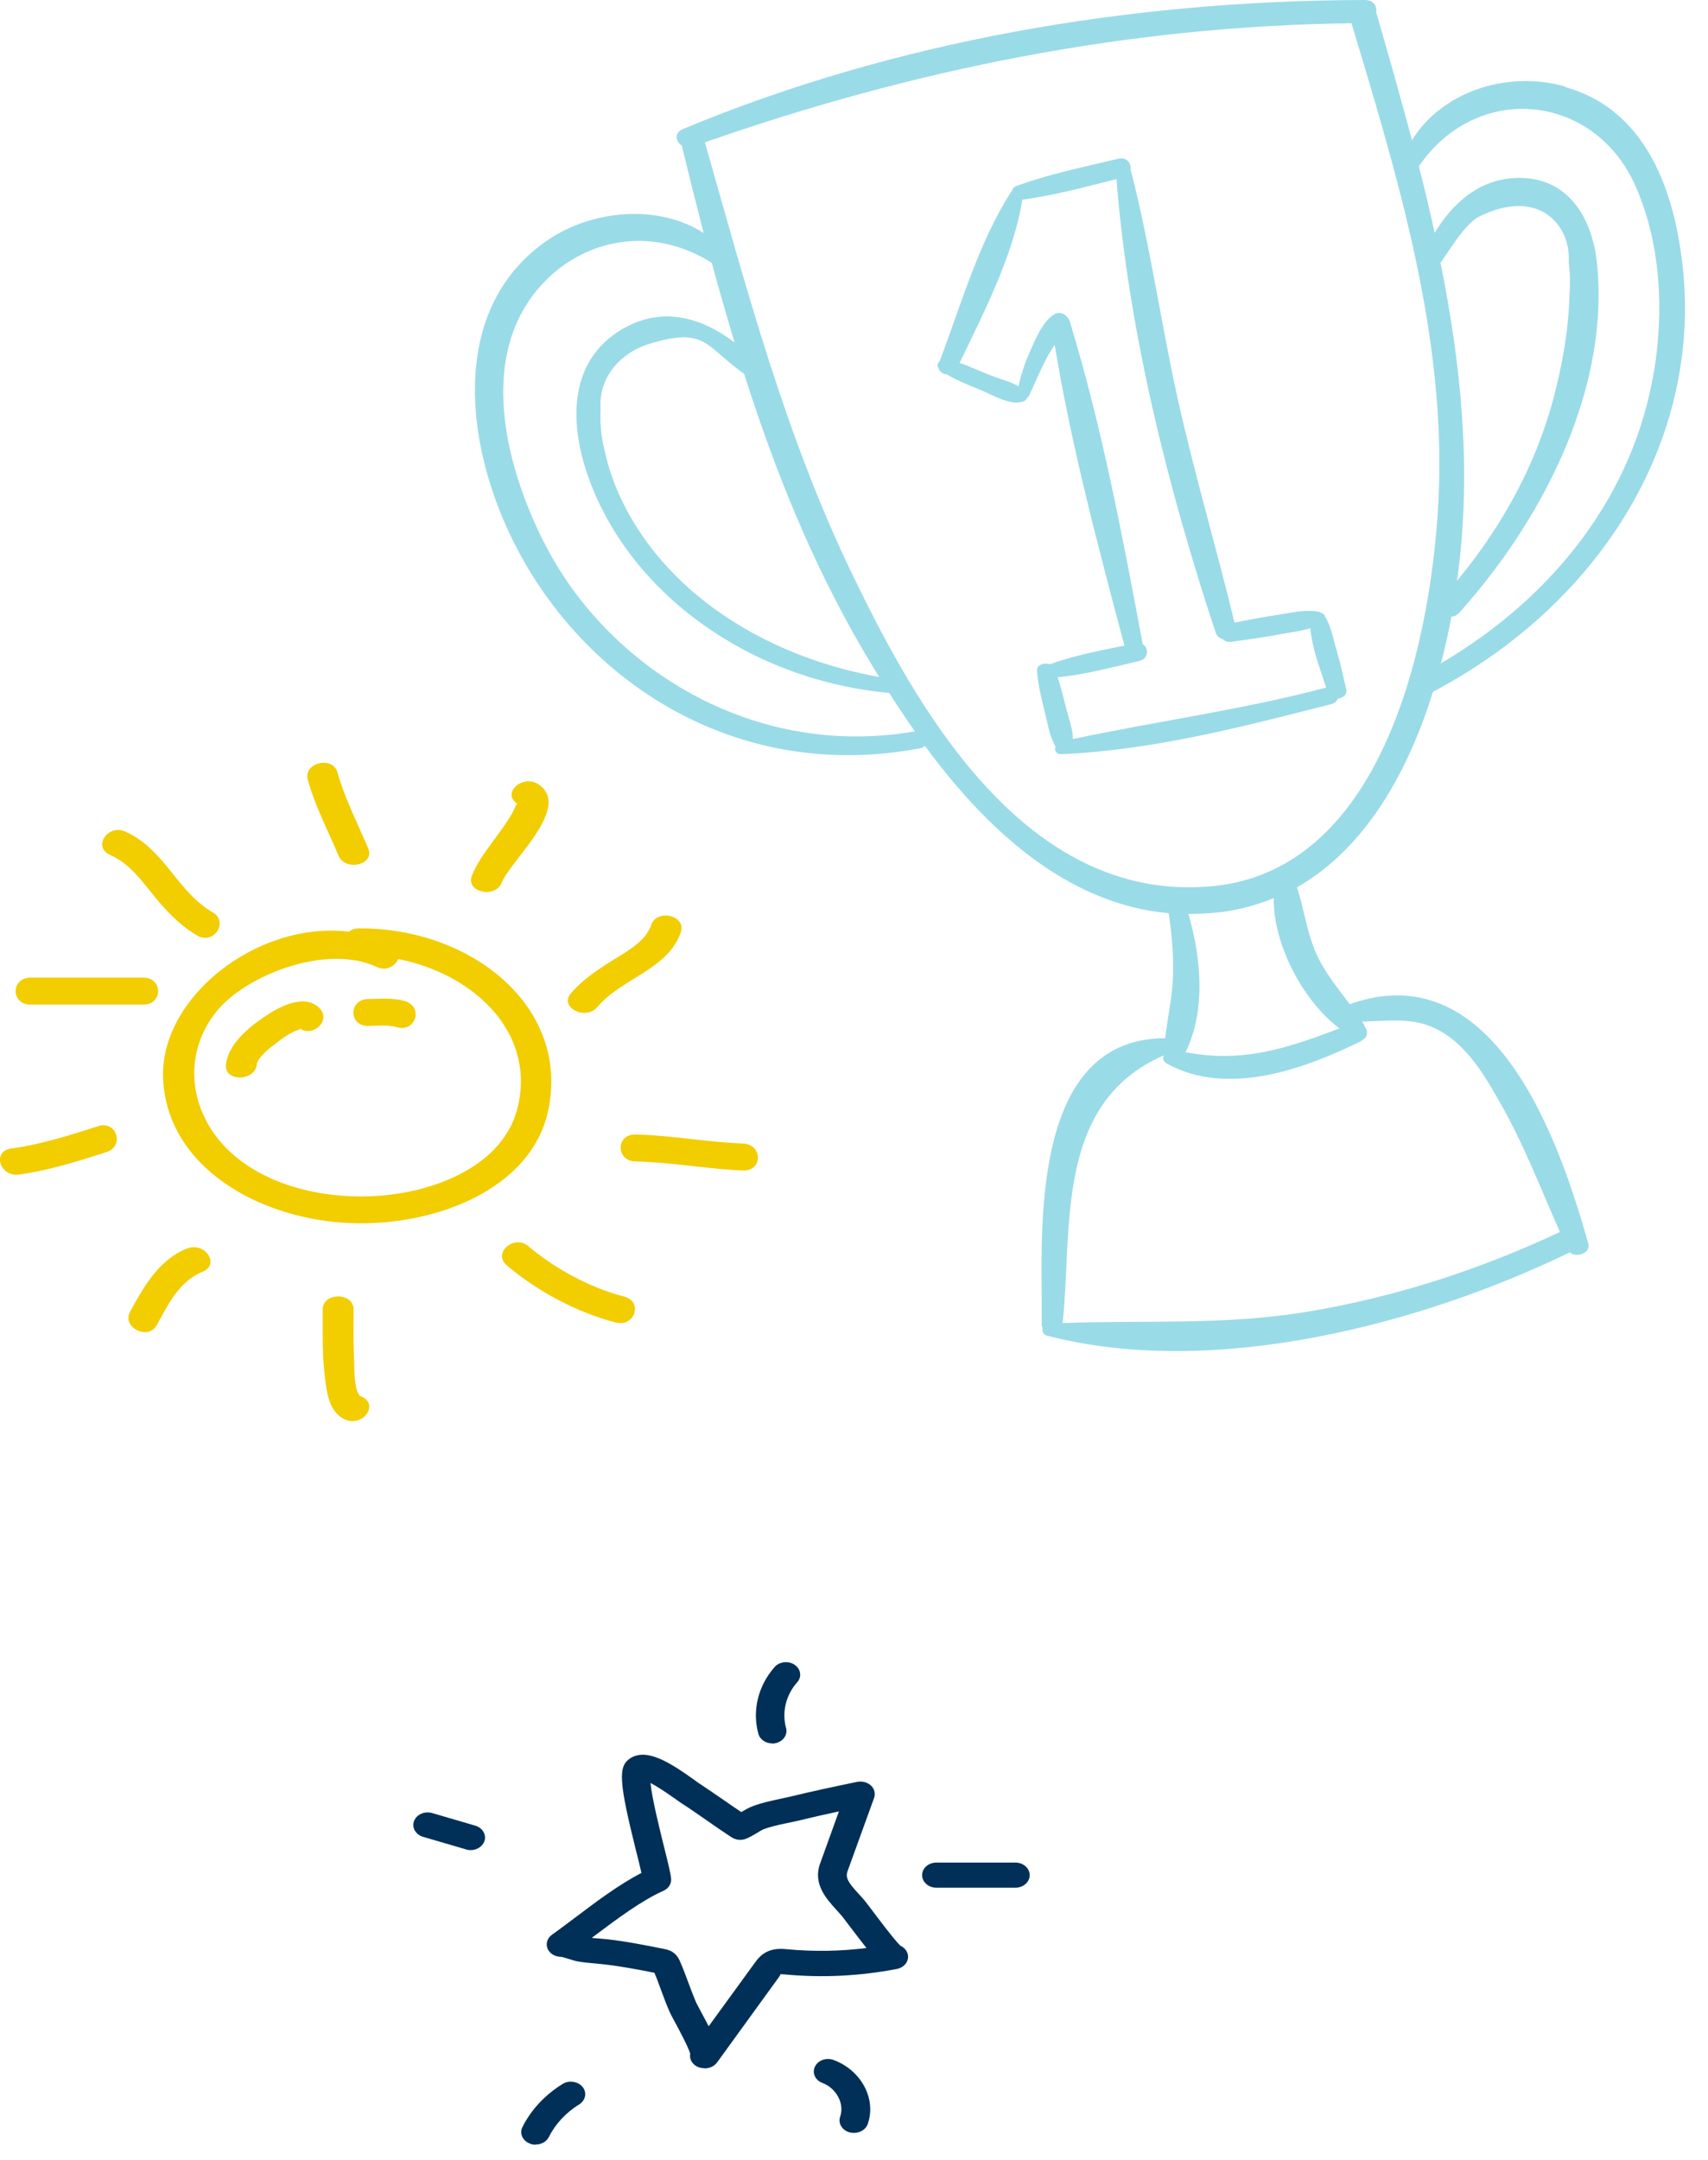 <svg xmlns="http://www.w3.org/2000/svg" width="72" height="91" viewBox="0 0 72 91" fill="none"><g id="Group 246"><g id="illustrations"><path id="Vector" d="M21.798 46.752C21.185 49.05 18.476 50.197 15.991 50.381C13.591 50.56 10.948 49.92 9.399 48.227C7.923 46.607 7.751 44.303 9.142 42.597C10.381 41.076 13.769 39.757 15.866 40.736C16.281 40.932 16.657 40.707 16.788 40.408C20.038 41.047 22.642 43.577 21.798 46.752ZM15.114 39.117C14.943 39.117 14.811 39.175 14.712 39.255C10.849 38.794 6.756 42.01 6.875 45.409C7.006 49.171 10.975 51.447 14.963 51.539C18.436 51.62 22.365 50.082 23.097 46.844C24.079 42.447 19.867 39.071 15.114 39.117Z" fill="#F2CD00"></path><path id="Vector_2" d="M8.958 38.437C7.442 37.544 6.954 35.792 5.287 35.038C4.548 34.704 3.889 35.683 4.634 36.017C5.471 36.392 5.952 37.083 6.48 37.734C7.007 38.38 7.554 38.967 8.312 39.417C9.004 39.826 9.657 38.846 8.965 38.437" fill="#F2CD00"></path><path id="Vector_3" d="M6.038 41.191H1.286C0.455 41.191 0.448 42.327 1.286 42.327H6.038C6.875 42.327 6.875 41.191 6.038 41.191Z" fill="#F2CD00"></path><path id="Vector_4" d="M4.139 47.448C2.933 47.834 1.74 48.215 0.468 48.393C-0.35 48.508 -0.007 49.603 0.811 49.488C2.083 49.309 3.276 48.929 4.482 48.543C5.26 48.295 4.924 47.201 4.139 47.448Z" fill="#F2CD00"></path><path id="Vector_5" d="M7.877 52.605C6.664 53.095 6.031 54.27 5.484 55.267C5.122 55.918 6.242 56.494 6.605 55.837C7.06 55.019 7.534 53.988 8.536 53.585C9.294 53.279 8.635 52.3 7.884 52.605" fill="#F2CD00"></path><path id="Vector_6" d="M15.227 58.839C14.897 58.707 14.937 57.474 14.924 57.209C14.891 56.529 14.904 55.849 14.904 55.169C14.904 54.443 13.605 54.438 13.605 55.169C13.605 56.108 13.579 57.047 13.691 57.981C13.763 58.58 13.843 59.525 14.574 59.819C15.332 60.118 15.991 59.145 15.227 58.839Z" fill="#F2CD00"></path><path id="Vector_7" d="M26.307 54.627C24.863 54.264 23.341 53.417 22.273 52.507C21.673 51.994 20.757 52.795 21.357 53.308C22.589 54.362 24.303 55.302 25.964 55.722C26.768 55.924 27.111 54.829 26.307 54.627Z" fill="#F2CD00"></path><path id="Vector_8" d="M31.323 48.181C29.801 48.123 28.311 47.835 26.788 47.8C25.951 47.783 25.958 48.918 26.788 48.936C28.311 48.965 29.807 49.258 31.323 49.316C32.161 49.345 32.154 48.215 31.323 48.181Z" fill="#F2CD00"></path><path id="Vector_9" d="M27.454 38.967C27.224 39.647 26.479 40.056 25.846 40.448C25.18 40.863 24.554 41.278 24.06 41.859C23.565 42.447 24.686 43.012 25.18 42.43C26.215 41.203 28.16 40.857 28.7 39.273C28.938 38.57 27.692 38.276 27.448 38.973" fill="#F2CD00"></path><path id="Vector_10" d="M22.708 33.05C22.055 32.606 21.132 33.401 21.792 33.851C21.792 33.851 21.798 33.851 21.805 33.851C21.792 33.868 21.772 33.891 21.745 33.943C21.686 34.058 21.64 34.179 21.574 34.294C21.396 34.605 21.179 34.899 20.968 35.193C20.572 35.74 20.137 36.276 19.893 36.893C19.616 37.584 20.869 37.878 21.146 37.193C21.515 36.265 24.118 34.012 22.708 33.05Z" fill="#F2CD00"></path><path id="Vector_11" d="M15.523 35.752C15.075 34.686 14.534 33.649 14.224 32.543C14.027 31.834 12.781 32.134 12.972 32.843C13.275 33.949 13.822 34.986 14.271 36.052C14.554 36.732 15.813 36.438 15.523 35.752Z" fill="#F2CD00"></path><path id="Vector_12" d="M13.467 42.47C12.808 41.836 11.733 42.441 11.146 42.839C10.421 43.334 9.617 44.014 9.525 44.856C9.446 45.582 10.738 45.576 10.823 44.856C10.857 44.533 11.456 44.089 11.733 43.882C11.944 43.721 12.162 43.571 12.405 43.456C12.452 43.432 12.61 43.392 12.643 43.358C12.649 43.352 12.649 43.358 12.656 43.346C12.63 43.34 12.597 43.323 12.544 43.277C12.577 43.311 12.617 43.323 12.656 43.346C12.715 43.3 12.722 43.358 12.656 43.346C13.216 43.703 13.981 42.977 13.46 42.47" fill="#F2CD00"></path><path id="Vector_13" d="M17.072 42.182C16.571 42.032 16.037 42.084 15.523 42.09C14.692 42.102 14.686 43.237 15.523 43.226C15.918 43.226 16.347 43.162 16.729 43.278C17.52 43.514 17.863 42.419 17.072 42.182Z" fill="#F2CD00"></path></g><g id="illustrations_2"><path id="Vector_14" d="M24.956 81.65C25.042 81.662 25.134 81.668 25.227 81.674L25.602 81.708C26.42 81.8 27.224 81.962 28.002 82.117C28.087 82.134 28.226 82.163 28.358 82.25C28.549 82.382 28.621 82.538 28.648 82.601C28.786 82.906 28.898 83.218 29.017 83.534C29.122 83.817 29.228 84.099 29.346 84.376C29.373 84.433 29.445 84.566 29.531 84.727C29.663 84.969 29.775 85.182 29.874 85.373L31.811 82.711C31.924 82.555 32.088 82.33 32.398 82.204C32.701 82.083 32.998 82.111 33.189 82.129C34.303 82.232 35.417 82.215 36.525 82.077C36.314 81.812 36.057 81.466 35.727 81.04C35.608 80.884 35.523 80.763 35.483 80.723C35.411 80.636 35.331 80.55 35.252 80.463C34.837 80.003 34.264 79.374 34.567 78.528L35.364 76.321C34.765 76.448 34.165 76.586 33.572 76.73L33.136 76.822C32.807 76.891 32.497 76.96 32.227 77.058C32.128 77.093 32.029 77.156 31.917 77.225C31.772 77.312 31.627 77.398 31.462 77.467C31.258 77.554 31.021 77.531 30.836 77.41C30.474 77.174 30.117 76.926 29.762 76.678C29.406 76.43 29.043 76.177 28.674 75.941L28.47 75.796C27.969 75.439 27.639 75.238 27.422 75.122C27.487 75.796 27.817 77.099 27.988 77.796C28.18 78.562 28.278 78.966 28.292 79.179C28.298 79.386 28.173 79.576 27.962 79.668C27.039 80.078 25.978 80.873 25.042 81.576C25.009 81.599 24.983 81.622 24.95 81.645M29.689 87.141C29.577 87.141 29.465 87.113 29.366 87.061C29.155 86.945 29.056 86.732 29.096 86.531C29.023 86.26 28.608 85.488 28.443 85.182C28.338 84.987 28.252 84.831 28.226 84.762C28.094 84.462 27.982 84.163 27.87 83.857C27.777 83.609 27.692 83.362 27.586 83.12C26.868 82.976 26.149 82.843 25.444 82.763L25.095 82.728C24.838 82.705 24.581 82.682 24.323 82.636C24.277 82.63 24.165 82.595 24.033 82.555C23.921 82.52 23.776 82.474 23.677 82.451C23.486 82.446 23.308 82.388 23.183 82.255C22.972 82.031 23.012 81.697 23.275 81.512C23.585 81.293 23.915 81.04 24.264 80.78C25.128 80.129 26.097 79.398 27.039 78.914C26.986 78.666 26.901 78.32 26.822 78.02C26.09 75.082 26.044 74.419 26.565 74.085C27.257 73.636 28.226 74.252 29.247 74.978L29.412 75.099C29.788 75.347 30.157 75.601 30.526 75.854C30.764 76.021 31.007 76.188 31.251 76.35C31.396 76.263 31.561 76.159 31.772 76.085C32.128 75.952 32.504 75.877 32.866 75.796L33.262 75.71C34.211 75.48 35.173 75.272 36.136 75.076C36.347 75.036 36.571 75.094 36.716 75.232C36.861 75.37 36.913 75.566 36.848 75.75L35.727 78.844C35.621 79.127 35.793 79.357 36.208 79.807C36.3 79.905 36.386 80.003 36.472 80.106C36.511 80.158 36.61 80.291 36.749 80.469C36.993 80.792 37.705 81.743 37.955 81.979C38.107 82.048 38.225 82.175 38.265 82.33C38.337 82.613 38.133 82.895 37.81 82.958C36.254 83.258 34.666 83.339 33.077 83.189C33.018 83.189 32.925 83.177 32.899 83.177C32.912 83.189 32.873 83.246 32.846 83.287L30.223 86.905C30.104 87.061 29.913 87.147 29.715 87.147" fill="#003057"></path><path id="Vector_15" d="M19.841 77.952C19.775 77.952 19.716 77.947 19.65 77.923L17.837 77.393C17.521 77.301 17.349 77.001 17.455 76.724C17.56 76.448 17.903 76.298 18.22 76.39L20.032 76.92C20.349 77.013 20.52 77.312 20.415 77.589C20.329 77.808 20.092 77.952 19.841 77.952Z" fill="#003057"></path><path id="Vector_16" d="M32.556 73.457C32.286 73.457 32.035 73.296 31.97 73.054C31.699 72.08 31.956 71.026 32.655 70.236C32.859 70.006 33.242 69.965 33.499 70.144C33.763 70.323 33.809 70.657 33.604 70.882C33.13 71.412 32.952 72.149 33.136 72.806C33.215 73.088 33.018 73.376 32.695 73.445C32.649 73.457 32.602 73.463 32.55 73.463" fill="#003057"></path><path id="Vector_17" d="M42.8 79.536H39.477C39.141 79.536 38.871 79.3 38.871 79.006C38.871 78.712 39.141 78.476 39.477 78.476H42.8C43.136 78.476 43.406 78.712 43.406 79.006C43.406 79.3 43.136 79.536 42.8 79.536Z" fill="#003057"></path><path id="Vector_18" d="M35.99 89.867C35.931 89.867 35.871 89.861 35.812 89.843C35.496 89.757 35.318 89.457 35.417 89.181C35.608 88.645 35.258 87.982 34.672 87.763C34.362 87.648 34.224 87.337 34.355 87.072C34.487 86.801 34.837 86.68 35.146 86.796C36.313 87.233 36.953 88.443 36.577 89.498C36.498 89.722 36.254 89.867 35.997 89.867" fill="#003057"></path><path id="Vector_19" d="M22.576 90.362C22.497 90.362 22.411 90.35 22.339 90.316C22.029 90.201 21.891 89.889 22.022 89.624C22.385 88.893 22.972 88.265 23.716 87.804C23.987 87.637 24.362 87.694 24.56 87.93C24.751 88.167 24.686 88.495 24.415 88.668C23.855 89.008 23.407 89.498 23.136 90.039C23.038 90.241 22.813 90.356 22.583 90.356" fill="#003057"></path></g><g id="illustrations_3"><path id="Vector_20" d="M55.857 25.945C55.817 25.881 55.758 25.841 55.685 25.818C55.659 25.801 55.639 25.784 55.613 25.778C55.026 25.663 54.453 25.818 53.866 25.905C53.253 25.997 52.647 26.112 52.04 26.233C51.289 23.122 50.373 20.045 49.674 16.928C48.955 13.713 48.507 10.446 47.69 7.254C47.683 7.219 47.663 7.196 47.65 7.167C47.709 6.902 47.512 6.597 47.136 6.689C45.706 7.035 44.223 7.329 42.852 7.836C42.726 7.882 42.673 7.963 42.66 8.055C42.641 8.072 42.614 8.089 42.601 8.118C41.243 10.244 40.498 12.889 39.615 15.211C39.516 15.291 39.49 15.418 39.569 15.533C39.615 15.672 39.753 15.764 39.912 15.775C40.367 16.046 40.9 16.254 41.388 16.455C41.883 16.657 42.555 17.083 43.109 16.928C43.201 16.899 43.273 16.841 43.293 16.761C43.333 16.738 43.366 16.709 43.385 16.663C43.642 16.11 43.873 15.545 44.163 15.009C44.249 14.854 44.354 14.692 44.46 14.531C45.159 18.777 46.292 23.035 47.4 27.201C46.345 27.414 45.244 27.627 44.249 27.99C44.031 27.904 43.702 28.008 43.715 28.244C43.748 28.855 43.913 29.465 44.058 30.064C44.176 30.537 44.249 31.027 44.493 31.453C44.44 31.603 44.513 31.787 44.737 31.776C48.586 31.614 52.442 30.606 56.12 29.667C56.272 29.627 56.358 29.535 56.397 29.431C56.608 29.413 56.806 29.269 56.747 29.027C56.621 28.48 56.503 27.939 56.345 27.403C56.2 26.919 56.12 26.394 55.844 25.956L55.857 25.945ZM45.231 31.136C45.218 30.681 45.033 30.209 44.928 29.782C44.822 29.367 44.724 28.947 44.585 28.538C45.739 28.422 46.899 28.111 48.013 27.852C48.428 27.76 48.435 27.299 48.171 27.143C47.321 22.603 46.45 17.959 45.086 13.511C45.06 13.43 45.007 13.373 44.948 13.327C44.855 13.183 44.598 13.136 44.434 13.246C43.939 13.569 43.656 14.277 43.438 14.767C43.214 15.263 43.043 15.758 42.937 16.277C42.621 16.087 42.199 15.983 41.863 15.856C41.401 15.678 40.933 15.453 40.452 15.291C41.487 13.142 42.733 10.717 43.095 8.412C44.44 8.239 45.758 7.87 47.064 7.548C47.558 13.868 49.232 20.592 51.249 26.659C51.295 26.798 51.407 26.884 51.533 26.924C51.618 27.011 51.75 27.068 51.922 27.04C52.633 26.942 53.339 26.844 54.044 26.711C54.446 26.636 54.855 26.59 55.237 26.469C55.303 27.299 55.653 28.186 55.903 28.97C52.39 29.903 48.791 30.381 45.238 31.136H45.231Z" fill="#9ADBE8"></path><path id="Vector_21" d="M65.989 3.647C63.424 2.927 60.728 3.941 59.522 5.906C59.047 4.12 58.54 2.345 58.032 0.582C58.032 0.565 58.013 0.553 58.006 0.542C58.065 0.282 57.92 0 57.531 0C47.651 0.023 37.737 1.711 28.785 5.439C28.41 5.595 28.482 5.969 28.739 6.13C29.036 7.358 29.346 8.591 29.662 9.818C27.724 8.568 24.87 8.839 22.978 10.193C19.715 12.52 19.603 16.553 20.506 19.849C22.51 27.155 29.781 33.239 38.785 31.528C38.877 31.511 38.936 31.471 38.989 31.424C41.494 34.836 44.895 38.085 49.266 38.477C49.404 39.393 49.483 40.321 49.443 41.237C49.404 42.078 49.213 42.908 49.12 43.743C43.181 43.749 43.966 52.501 43.913 55.785C43.913 55.849 43.926 55.9 43.953 55.952C43.92 56.079 43.979 56.235 44.131 56.275C51.157 58.107 59.944 55.791 66.173 52.766C66.45 53.014 67.07 52.795 66.957 52.403C65.876 48.6 63.18 40.067 56.899 42.309C56.404 41.646 55.87 41.006 55.521 40.252C55.086 39.318 54.987 38.327 54.671 37.388C57.624 35.706 59.39 32.416 60.405 29.149C67.551 25.375 71.782 18.432 70.919 11.097C70.583 8.251 69.508 4.655 65.989 3.67V3.647ZM60.735 11.057C61.17 10.446 61.711 9.513 62.304 9.15C64.861 7.853 66.232 9.501 66.127 11.034C66.186 11.5 66.199 11.973 66.16 12.445C66.12 13.92 65.857 15.395 65.474 16.83C64.723 19.613 63.325 22.171 61.42 24.47C61.447 24.303 61.467 24.13 61.486 23.975C62.02 19.642 61.585 15.326 60.722 11.062L60.735 11.057ZM31.363 15.735C32.635 19.74 34.204 23.663 36.359 27.357C36.577 27.731 36.814 28.123 37.058 28.521C33.505 27.893 30.169 26.216 27.948 23.686C26.762 22.338 25.852 20.696 25.496 19.014C25.344 18.432 25.285 17.844 25.318 17.245C25.219 16.018 26.03 14.888 27.421 14.473C29.734 13.788 29.688 14.537 31.336 15.73C31.343 15.73 31.349 15.735 31.363 15.741V15.735ZM22.919 22.834C21.64 20.281 20.664 16.945 21.561 14.185C22.655 10.815 26.544 8.902 30.005 11.074C30.308 12.198 30.631 13.315 30.967 14.433C29.603 13.384 27.882 12.854 26.162 13.909C23.835 15.332 24.066 18.092 24.83 20.183C26.617 25.081 31.686 28.67 37.486 29.195C37.822 29.725 38.185 30.272 38.567 30.814C31.771 32.001 25.595 28.146 22.925 22.834H22.919ZM57.386 43.847C57.67 43.709 57.676 43.444 57.538 43.265C57.531 43.242 57.525 43.219 57.512 43.196C57.479 43.144 57.446 43.098 57.419 43.046C58.342 43.017 59.311 42.896 60.155 43.19C61.691 43.72 62.567 45.287 63.246 46.48C64.248 48.231 64.947 50.087 65.758 51.907C62.383 53.492 58.823 54.656 55.046 55.278C51.605 55.843 48.237 55.618 44.796 55.745C45.218 51.821 44.421 46.486 49.054 44.469C49.008 44.59 49.028 44.723 49.193 44.815C51.757 46.232 55.02 45.028 57.393 43.858L57.386 43.847ZM56.457 43.334C54.269 44.164 52.37 44.803 49.977 44.331C50.834 42.591 50.643 40.373 50.096 38.506C50.61 38.506 51.138 38.483 51.685 38.402C52.403 38.292 53.069 38.097 53.695 37.837C53.656 39.721 54.895 42.153 56.464 43.328L56.457 43.334ZM51.124 37.336C43.109 38.114 38.514 29.535 35.937 24.217C33.103 18.351 31.468 12.152 29.715 5.998C38.481 2.933 47.499 1.1 56.971 0.979C58.863 7.248 60.801 13.632 60.669 20.166C60.564 25.467 58.883 36.581 51.131 37.336H51.124ZM69.719 15.649C68.876 20.771 65.58 25.098 60.742 27.95C60.919 27.282 61.065 26.625 61.183 25.985C61.302 25.974 61.42 25.922 61.513 25.818C65.145 21.774 67.9 16.231 67.307 10.976C67.122 9.363 66.226 7.49 64.044 7.496C62.363 7.496 61.216 8.591 60.478 9.812C60.273 8.873 60.049 7.94 59.812 7.006C62.271 3.417 67.234 3.918 68.961 7.876C70.016 10.296 70.141 13.102 69.726 15.643L69.719 15.649Z" fill="#9ADBE8"></path></g></g></svg>